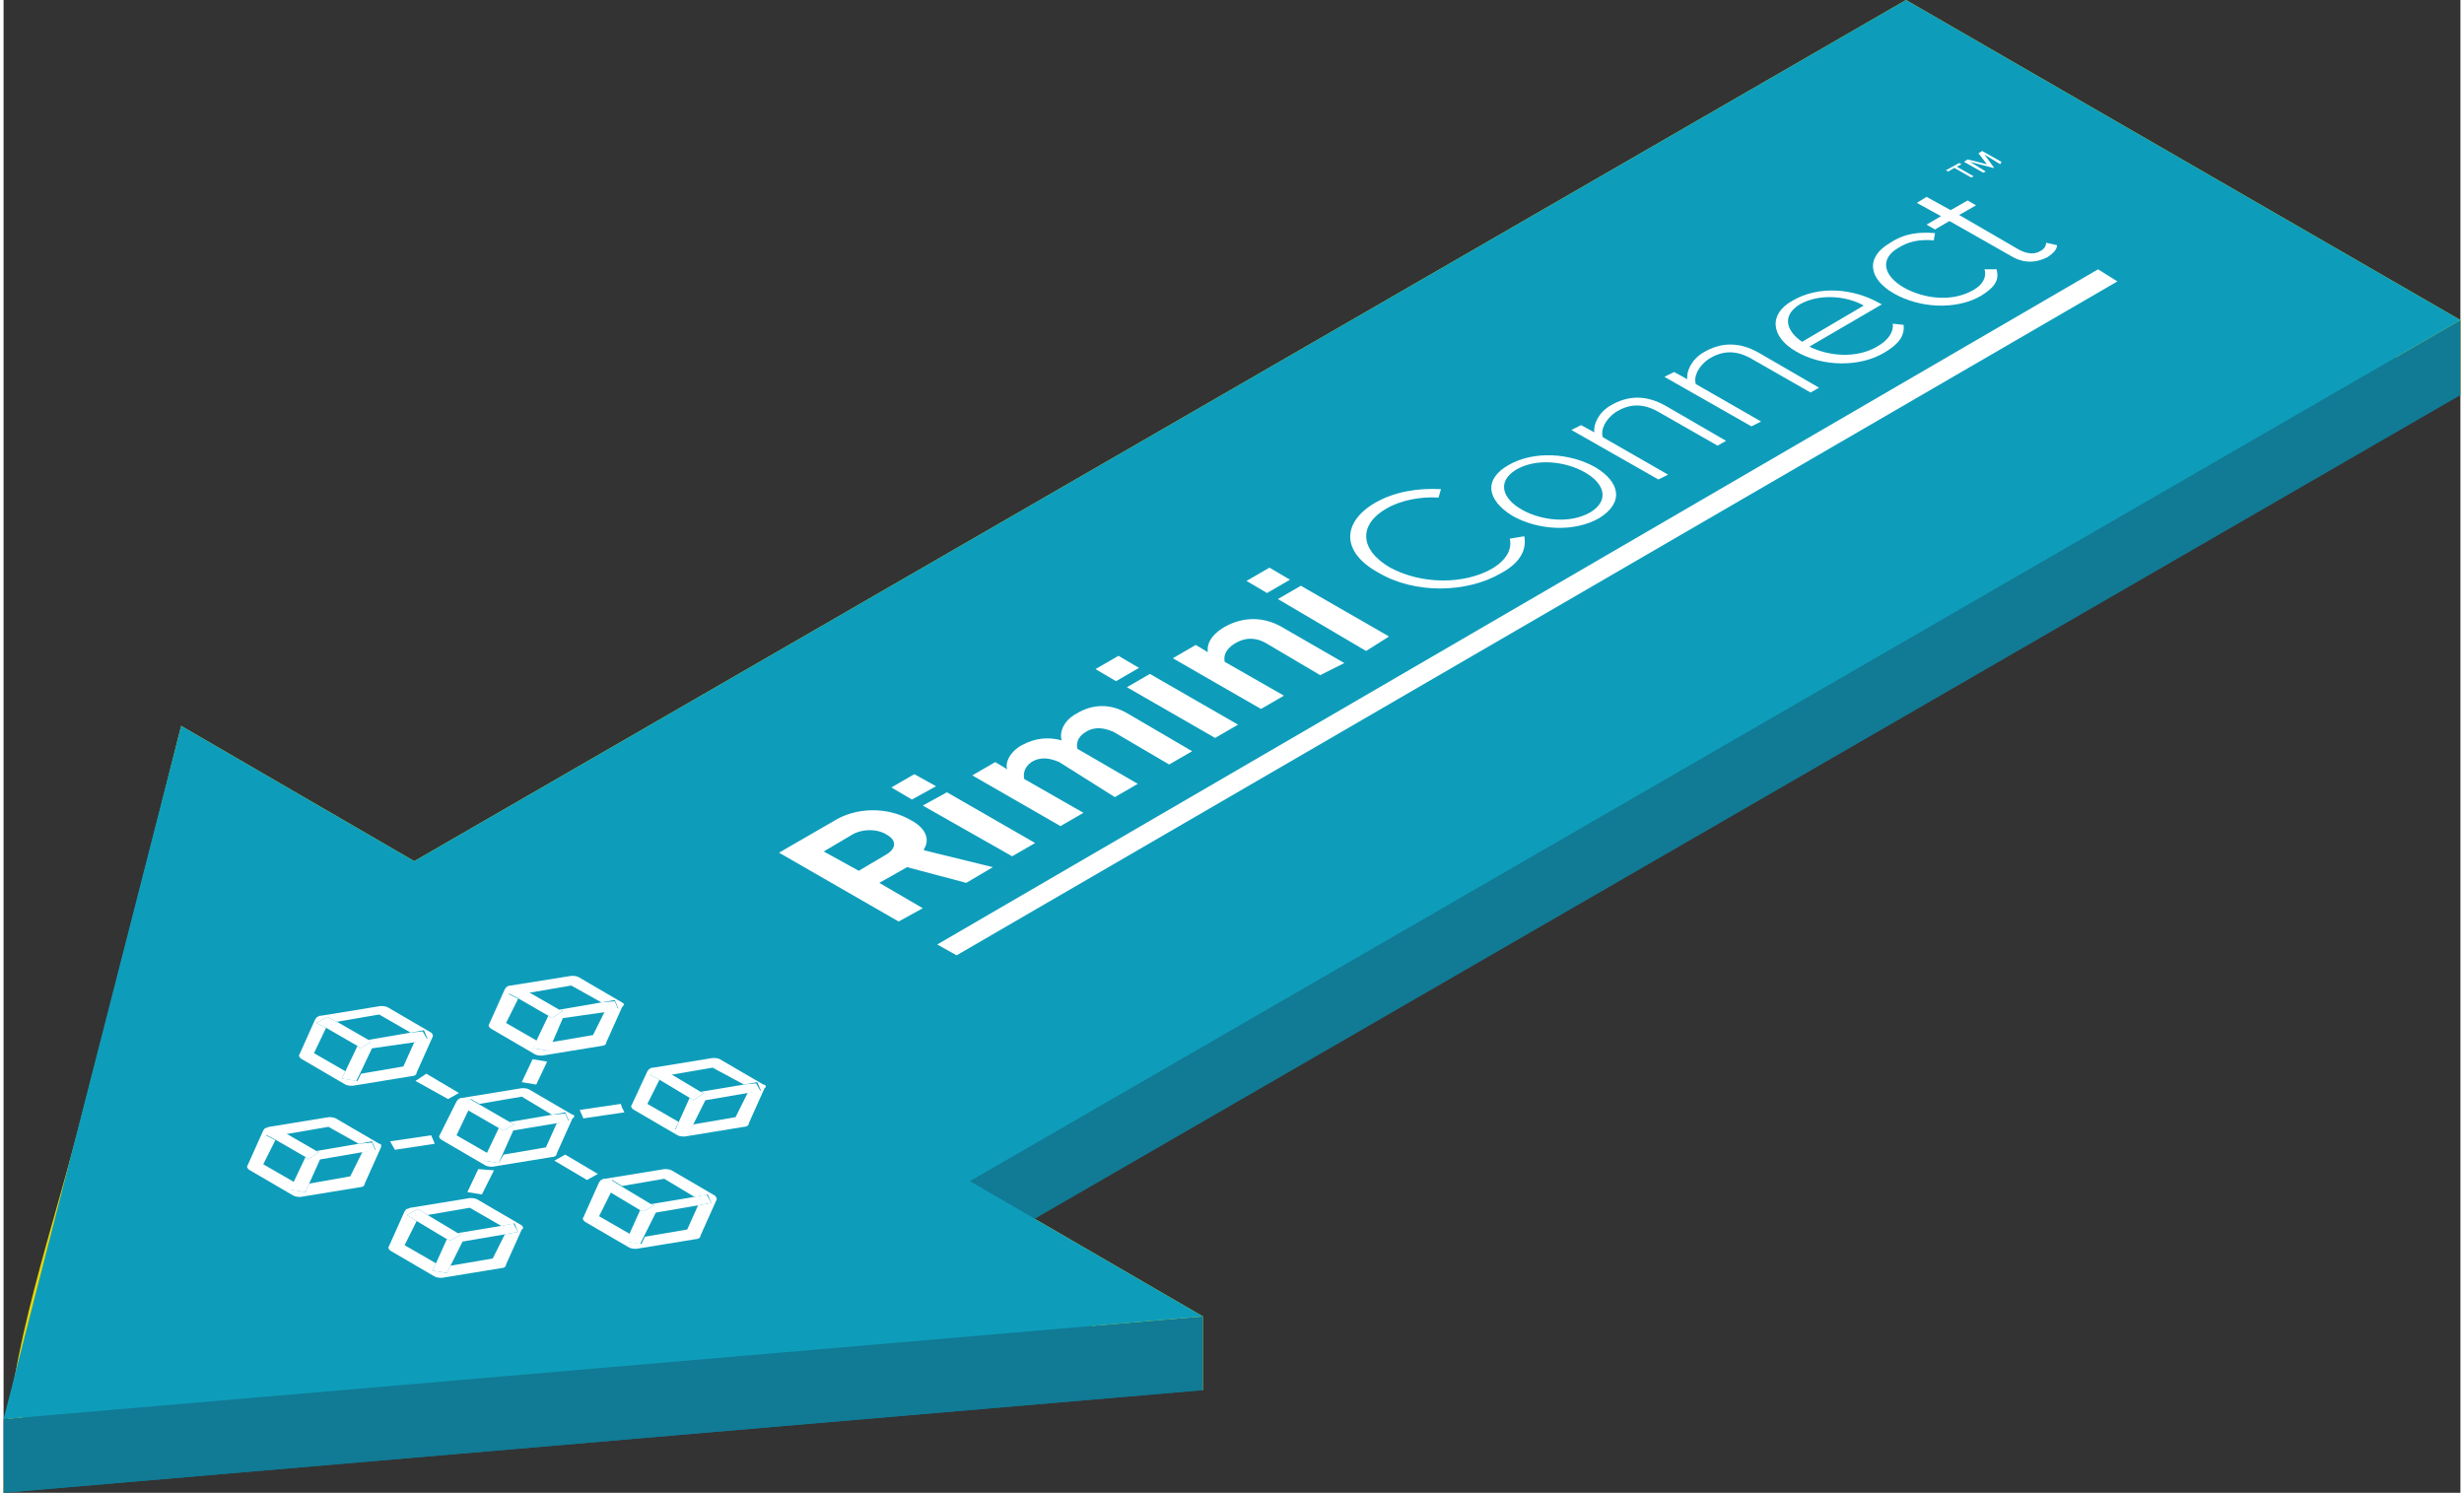 <?xml version="1.0" encoding="utf-8"?><!-- Generator: Adobe Illustrator 27.3.1, SVG Export Plug-In . SVG Version: 6.00 Build 0)  --><svg xmlns="http://www.w3.org/2000/svg" xmlns:xlink="http://www.w3.org/1999/xlink" version="1.1" id="Layer_1642c970a6840c" x="0px" y="0px" viewBox="0 0 203.4 123.6" style="enable-background:new 0 0 203.4 123.6;" xml:space="preserve" aria-hidden="true" width="203px" height="123px"><rect x="0" y="0" width="203.4" height="123.6" fill="#333333" stroke="none"/><defs><linearGradient class="cerosgradient" data-cerosgradient="true" id="CerosGradient_id0c153574a" gradientUnits="userSpaceOnUse" x1="50%" y1="100%" x2="50%" y2="0%"><stop offset="0%" stop-color="#d1d1d1"/><stop offset="100%" stop-color="#d1d1d1"/></linearGradient><linearGradient/></defs>
<style type="text/css">
	.st0-642c970a6840c{fill:#E8D704;}
	.st1-642c970a6840c{fill:#117A94;}
	.st2-642c970a6840c{fill:#0D9DBB;}
	.st3-642c970a6840c{enable-background:new    ;}
	.st4-642c970a6840c{fill:#FFFFFF;}
</style>
<g>
	<g>
		<g>
			<polygon class="st0-642c970a6840c" points="34,77.5 14.7,66.3 14.7,60.1 34,71.3 34,77.5    "/>
			<polygon class="st0-642c970a6840c" points="157.5,6.2 34,77.5 34,71.3 157.5,0 157.5,6.2    "/>
			<polygon class="st0-642c970a6840c" points="203.4,32.7 157.5,6.2 157.5,0 203.4,26.5 203.4,32.7    "/>
			<polygon class="st1-642c970a6840c" points="80,104 203.4,32.7 203.4,26.5 80,97.8 80,104    "/>
			<polygon class="st0-642c970a6840c" points="99.3,115.1 80,104 80,97.8 99.3,109 99.3,115.1    "/>
			<path class="st0-642c970a6840c" d="M14.7,66.3L0,123.6c0-10.2,3.5-19.9,6.1-29.8c2.9-11.2,5.8-22.5,8.6-33.7V66.3L14.7,66.3z"/>
			<polygon class="st1-642c970a6840c" points="0,123.6 99.3,115.1 99.3,109 0,117.5 0,123.6    "/>
			<polygon class="st1-642c970a6840c" points="99.3,115.1 0,123.6 14.7,66.3 34,77.5 157.5,6.2 203.4,32.7 80,104 99.3,115.1    "/>
			<polygon class="st2-642c970a6840c" points="0,117.5 99.3,109 80,97.8 203.4,26.5 157.5,0 34,71.3 14.7,60.1 0,117.5    "/>
		</g>
	</g>
	<g>
		<g class="st3-642c970a6840c">
			<g>
				<path class="st4-642c970a6840c" d="M45.4,92.3l1.1-0.2l0.3,0.7L45.8,93l-0.9,2l-3.5,0.6L41,96.3l-1.2-0.2l0.3-0.6L37.5,94l1-2.1l-0.7-0.4      l0.9-0.5l0.7,0.4l3.5-0.6L45.4,92.3 M47.1,92.3l-3.6-2.1c-0.2-0.1-0.4-0.1-0.6-0.1l-4.9,0.8c-0.1,0-0.2,0-0.3,0.1      c-0.1,0-0.1,0.1-0.2,0.2L36.1,94c-0.1,0.1,0,0.3,0.2,0.4l3.6,2.1c0.2,0.1,0.4,0.1,0.6,0.1l4.9-0.8c0.2,0,0.4-0.1,0.4-0.3      l1.3-2.9C47.3,92.5,47.3,92.3,47.1,92.3"/>
				<polyline class="st4-642c970a6840c" points="46.5,92.2 45.4,92.3 41.9,92.9 42.3,93.1 41.4,93.6 41,93.4 40,95.5 39.8,96.1 41,96.3 41.3,95.6       42.2,93.6 45.8,93 46.8,92.9 46.5,92.2     "/>
				<polyline class="st4-642c970a6840c" points="42.3,93.1 41.9,92.9 39.3,91.4 38.6,91 37.7,91.5 38.4,91.9 41,93.4 41.4,93.6 42.3,93.1     "/>
				<polyline class="st4-642c970a6840c" points="37.7,90.5 35,88.9 34.1,89.5 36.8,91 37.7,90.5     "/>
				<polyline class="st4-642c970a6840c" points="51.2,91.7 51.2,91.7 51.2,91.7     "/>
				<polyline class="st4-642c970a6840c" points="51.1,91.4 47.7,91.9 48,92.6 51.4,92.1 51.2,91.7 47.8,92.3 51.2,91.7 51.1,91.4     "/>
				<polyline class="st4-642c970a6840c" points="39,98.8 39,98.8 39,98.8     "/>
				<polyline class="st4-642c970a6840c" points="40.6,96.9 39.3,96.8 38.4,98.7 39,98.8 39.9,96.9 39,98.8 39.6,98.9 40.6,96.9     "/>
				<path class="st4-642c970a6840c" d="M57.2,99.1l1.1-0.2l0.3,0.7l-1.1,0.2l-0.9,2l-3.5,0.6l-0.3,0.6l-1.2-0.2l0.3-0.6l-2.6-1.5l1-2l-0.8-0.5      l0.9-0.5l0.8,0.5l3.5-0.6L57.2,99.1 M58.9,99l-3.6-2.1c-0.2-0.1-0.4-0.1-0.6-0.1l-4.9,0.8c-0.1,0-0.2,0-0.3,0.1      c-0.1,0-0.1,0.1-0.2,0.2l-1.3,2.9c-0.1,0.1,0,0.3,0.2,0.4l3.6,2.1c0.2,0.1,0.4,0.1,0.6,0.1l4.9-0.8c0.2,0,0.4-0.1,0.4-0.3      l1.3-2.9C59.1,99.3,59,99.1,58.9,99"/>
				<polyline class="st4-642c970a6840c" points="58.2,98.9 57.2,99.1 53.6,99.7 53.9,99.8 53,100.3 52.7,100.2 51.8,102.2 51.5,102.8 52.7,103       53,102.4 54,100.4 57.5,99.8 58.6,99.6 58.2,98.9     "/>
				<polyline class="st4-642c970a6840c" points="53.9,99.8 53.6,99.7 51.1,98.2 50.3,97.7 49.4,98.2 50.2,98.7 52.7,100.2 53,100.3 53.9,99.8           "/>
				<path class="st4-642c970a6840c" d="M49.5,83l1.1-0.2l0.3,0.7l-1.1,0.2l-1,2l-3.5,0.6L45.1,87l-1.2-0.2l0.3-0.6l-2.6-1.5l1-2l-0.8-0.4l0.9-0.5      l0.8,0.4l3.5-0.6L49.5,83 M51.2,83l-3.6-2.1c-0.2-0.1-0.4-0.1-0.6-0.1L42,81.6c-0.1,0-0.2,0-0.3,0.1c-0.1,0-0.1,0.1-0.2,0.2      l-1.3,2.9c-0.1,0.1,0,0.3,0.2,0.4l3.6,2.1c0.2,0.1,0.4,0.1,0.6,0.1l4.9-0.8c0.2,0,0.4-0.1,0.4-0.3l1.3-2.9      C51.4,83.2,51.4,83.1,51.2,83"/>
				<polyline class="st4-642c970a6840c" points="50.6,82.9 49.5,83 46,83.6 46.3,83.7 45.4,84.3 45.1,84.1 44.1,86.2 43.9,86.8 45.1,87 45.4,86.4       46.3,84.3 49.8,83.8 50.9,83.6 50.6,82.9     "/>
				<polyline class="st4-642c970a6840c" points="46.3,83.7 46,83.6 43.4,82.1 42.6,81.7 41.7,82.2 42.5,82.6 45.1,84.1 45.4,84.3 46.3,83.7           "/>
				<path class="st4-642c970a6840c" d="M29.4,94.7l1.1-0.2l0.3,0.7l-1.1,0.2l-1,2L25.3,98L25,98.7l-1.2-0.2l0.3-0.6l-2.6-1.5l1-2l-0.8-0.4l0.9-0.5      l0.8,0.4l3.5-0.6L29.4,94.7 M31.1,94.7l-3.6-2.1c-0.2-0.1-0.4-0.1-0.6-0.1l-4.9,0.8c-0.1,0-0.2,0.1-0.3,0.1s-0.1,0.1-0.2,0.2      l-1.3,2.9c-0.1,0.1,0,0.3,0.2,0.4l3.6,2.1c0.2,0.1,0.4,0.1,0.6,0.1l4.9-0.8c0.2,0,0.4-0.1,0.4-0.3l1.3-2.9      C31.3,94.9,31.3,94.7,31.1,94.7"/>
				<polyline class="st4-642c970a6840c" points="30.5,94.6 29.4,94.7 25.9,95.3 26.1,95.4 25.2,96 25,95.8 24,97.9 23.7,98.5 25,98.7 25.3,98       26.2,96 29.7,95.4 30.8,95.3 30.5,94.6     "/>
				<polyline class="st4-642c970a6840c" points="26.1,95.4 25.9,95.3 23.3,93.8 22.5,93.3 21.6,93.9 22.4,94.3 25,95.8 25.2,96 26.1,95.4     "/>
				<path class="st4-642c970a6840c" d="M61.3,89.8l1.1-0.2l0.3,0.7l-1.1,0.2l-1,2l-3.5,0.6l-0.3,0.6l-1.2-0.2l0.3-0.6l-2.6-1.5l1-2L53.5,89      l0.9-0.5l0.8,0.5l3.5-0.6L61.3,89.8 M62.9,89.8l-3.6-2.1c-0.2-0.1-0.4-0.1-0.6-0.1l-4.9,0.8c-0.1,0-0.2,0-0.3,0.1      c-0.1,0-0.1,0.1-0.2,0.2L52,91.5c-0.1,0.1,0,0.3,0.2,0.4l3.6,2.1c0.2,0.1,0.4,0.1,0.6,0.1l4.9-0.8c0.2,0,0.4-0.1,0.4-0.3      l1.3-2.9C63.2,90,63.1,89.8,62.9,89.8"/>
				<polyline class="st4-642c970a6840c" points="62.3,89.7 61.3,89.8 57.7,90.4 58,90.5 57.1,91.1 56.8,90.9 55.9,92.9 55.6,93.6 56.8,93.8       57.1,93.1 58.1,91.1 61.6,90.5 62.7,90.4 62.3,89.7     "/>
				<polyline class="st4-642c970a6840c" points="58,90.5 57.7,90.4 55.2,88.9 54.4,88.4 53.5,89 54.3,89.4 56.8,90.9 57.1,91.1 58,90.5     "/>
				<path class="st4-642c970a6840c" d="M41.2,101.5l1.1-0.2l0.3,0.7l-1.1,0.2l-1,2l-3.5,0.6l-0.3,0.6l-1.2-0.2l0.3-0.6l-2.6-1.5l1-2l-0.8-0.5      l0.9-0.5l0.8,0.5l3.5-0.6L41.2,101.5 M42.8,101.4l-3.6-2.1c-0.2-0.1-0.4-0.1-0.6-0.1l-4.9,0.8c-0.1,0-0.2,0.1-0.3,0.1      c-0.1,0-0.1,0.1-0.2,0.2l-1.3,2.9c-0.1,0.1,0,0.3,0.2,0.4l3.6,2.1c0.2,0.1,0.4,0.1,0.6,0.1l4.9-0.8c0.2,0,0.4-0.1,0.4-0.3      l1.3-2.9C43.1,101.7,43,101.5,42.8,101.4"/>
				<polyline class="st4-642c970a6840c" points="42.2,101.3 41.2,101.5 37.6,102.1 37.9,102.2 37,102.7 36.7,102.6 35.8,104.6 35.5,105.2       36.7,105.4 37,104.8 38,102.8 41.5,102.2 42.6,102 42.2,101.3     "/>
				<polyline class="st4-642c970a6840c" points="37.9,102.2 37.6,102.1 35.1,100.6 34.3,100.1 33.4,100.6 34.2,101.1 36.7,102.6 37,102.7       37.9,102.2     "/>
				<path class="st4-642c970a6840c" d="M33.7,85.5l1.1-0.2l0.3,0.7L34,86.3l-0.9,2l-3.5,0.6l-0.3,0.6L28,89.3l0.3-0.6l-2.6-1.5l1-2.1l-0.8-0.4      l0.9-0.5l0.8,0.4l3.5-0.6L33.7,85.5 M35.4,85.5l-3.6-2.1c-0.2-0.1-0.4-0.1-0.6-0.1l-4.9,0.8c-0.1,0-0.2,0-0.3,0.1      c-0.1,0-0.1,0.1-0.2,0.2l-1.3,2.9c-0.1,0.1,0,0.3,0.2,0.4l3.6,2.1c0.2,0.1,0.4,0.1,0.6,0.1l4.9-0.8c0.2,0,0.4-0.1,0.4-0.3      l1.3-2.9C35.6,85.7,35.5,85.6,35.4,85.5"/>
				<polyline class="st4-642c970a6840c" points="34.7,85.4 33.7,85.5 30.2,86.1 30.4,86.3 29.5,86.8 29.3,86.6 28.3,88.7 28,89.3 29.2,89.5       29.5,88.9 30.5,86.8 34,86.3 35.1,86.1 34.7,85.4     "/>
				<polyline class="st4-642c970a6840c" points="30.4,86.3 30.2,86.1 27.6,84.6 26.8,84.2 25.9,84.7 26.7,85.1 29.3,86.6 29.5,86.8 30.4,86.3           "/>
				<polyline class="st4-642c970a6840c" points="45,87.9 43.8,87.7 42.9,89.6 44.1,89.8 45,87.9     "/>
				<polyline class="st4-642c970a6840c" points="35.4,94 32,94.5 32.4,95.2 35.7,94.7 35.4,94     "/>
				<polyline class="st4-642c970a6840c" points="51.2,91.7 51.2,91.7 47.8,92.3 51.2,91.7 51.2,91.7     "/>
				<polyline class="st4-642c970a6840c" points="39.9,96.9 39,98.8 39,98.8 39,98.8 39.9,96.9     "/>
				<polyline class="st4-642c970a6840c" points="49.2,97.2 46.5,95.6 45.6,96.1 48.3,97.7 49.2,97.2     "/>
			</g>
		</g>
	</g>
	<g id="Rimini_x5F_Connect_x5F_Logo_x5F_White_x5F_RGB_00000153706403642604361190000011506753212206694059_642c970a6840c">
		<g class="st3-642c970a6840c">
			<g>
				<polyline class="st4-642c970a6840c" points="175,23.3 173.4,22.3 77.3,78.2 78.9,79.1 175,23.3     "/>
				<path class="st4-642c970a6840c" d="M114,47.4C114,47.4,114,47.4,114,47.4L114,47.4C114,47.4,114,47.4,114,47.4 M125.9,44.4l-1.2,0.2      c0.2,0.9-0.3,1.8-1.5,2.5c-2.3,1.3-5.8,1.3-8.4-0.1c-2.6-1.5-2.6-3.6-0.3-4.9c1.2-0.7,2.9-1,4.3-0.9l0.2-0.7      c-1.9-0.1-3.8,0.2-5.4,1.1c-2.8,1.6-2.9,4.1,0.2,5.8c3,1.8,7.3,1.7,10.1,0.1C125.6,46.6,126.1,45.5,125.9,44.4"/>
				<path class="st4-642c970a6840c" d="M125.7,42.2c-1.6-0.9-2.1-2.3-0.5-3.3c1.7-1,4.1-0.7,5.7,0.2c1.6,0.9,2.1,2.3,0.5,3.3      C129.7,43.4,127.3,43.1,125.7,42.2 M131.8,38.7c-2.1-1.2-5.1-1.4-7.2-0.2c-2.1,1.2-1.8,2.9,0.3,4.2c2.1,1.2,5.1,1.4,7.2,0.2      C134.2,41.6,133.8,39.9,131.8,38.7"/>
				<path class="st4-642c970a6840c" d="M142.6,36.5l-5-2.9c-1.6-0.9-3.1-0.9-4.6,0c-1,0.6-1.4,1.6-1.3,2.2l-1.1-0.6l-0.8,0.4l7.2,4.1l0.8-0.4      l-5.4-3.1c-0.2-0.6,0.2-1.5,1.1-2.1c1-0.6,2.1-0.8,3.5,0l4.9,2.8L142.6,36.5"/>
				<path class="st4-642c970a6840c" d="M150.3,32.1l-5-2.9c-1.6-0.9-3.1-0.9-4.6,0c-1,0.6-1.4,1.6-1.3,2.2l-1.1-0.6l-0.8,0.4l7.2,4.1l0.8-0.4      l-5.4-3.1c-0.2-0.6,0.2-1.5,1.1-2.1c1-0.6,2.1-0.8,3.5,0l4.9,2.8L150.3,32.1"/>
				<path class="st4-642c970a6840c" d="M148.9,28.3c-1.2-0.8-1.8-2.1-0.2-3.1c1.8-1,4.1-0.6,5.3,0.1L148.9,28.3 M155.5,25.2l-0.2-0.1      c-2.1-1.2-5-1.5-7.2-0.2c-2,1.1-1.8,3,0.3,4.2c2.2,1.3,5.3,1.3,7.3,0.1c1.2-0.7,1.7-1.4,1.6-2.3l-0.9-0.1      c0.1,0.7-0.4,1.4-1.3,1.9c-1.7,1-4,0.8-5.6,0L155.5,25.2"/>
				<path class="st4-642c970a6840c" d="M165,22.3l-1,0c0.2,0.7-0.2,1.3-0.9,1.7c-1.7,1-4,0.8-5.8-0.2c-1.7-1-2-2.4-0.4-3.3      c0.8-0.5,1.7-0.7,2.9-0.6l0.1-0.6c-1.3-0.1-2.5,0-3.7,0.8c-2.1,1.2-1.8,3,0.3,4.2c2.1,1.2,5.1,1.4,7.2,0.2      C165,23.7,165.2,23.1,165,22.3"/>
				<path class="st4-642c970a6840c" d="M170,20.3l-0.9-0.2c0,0.2-0.1,0.5-0.5,0.7c-0.5,0.3-1.1,0.2-1.7-0.1l-5-2.9l1.4-0.8l-0.7-0.4l-1.4,0.8      l-2-1.1l-0.8,0.5l2,1.1l-1.2,0.7l0.7,0.4l1.2-0.7l5.1,2.9l0,0l0,0c1,0.6,2,0.6,3,0.1C169.8,20.9,170,20.6,170,20.3"/>
				<path class="st4-642c970a6840c" d="M67.9,70.5l2.2-1.3c0.9-0.6,2.2-0.6,3-0.1c0.9,0.5,0.8,1.2-0.1,1.7l-2.2,1.3l0,0L67.9,70.5 M81.9,71.8      l-5.7-1.4l0-0.1c0.4-0.6,0.4-1.6-1.1-2.4c-1.9-1.1-4.5-1.1-6.4,0.1l-4.5,2.6l9.9,5.7l2-1.1l-3.6-2.1l2.3-1.3l4.9,1.3L81.9,71.8"/>
				<polyline class="st4-642c970a6840c" points="85.4,69.8 78.1,65.6 76.1,66.7 83.5,70.9 85.4,69.8     "/>
				<polyline class="st4-642c970a6840c" points="77.2,65.1 75.4,64.1 73.5,65.2 75.2,66.2 77.2,65.1     "/>
				<path class="st4-642c970a6840c" d="M98.4,62.2l-5.3-3.1c-1.5-0.9-3-0.8-4.3,0c-1.1,0.6-1.4,1.6-1.2,2.2c-1.1-0.3-2.2-0.2-3.3,0.4      c-1.1,0.6-1.4,1.6-1.2,2l-1-0.6l-1.9,1.1l7.3,4.2l1.9-1.1l-4.9-2.8c-0.1-0.4,0-1,0.6-1.4c0.8-0.5,1.6-0.3,2.3,0L92,66l1.9-1.1      L88.9,62c-0.1-0.4,0-1,0.7-1.4c0.8-0.5,1.6-0.3,2.3,0l4.6,2.7l0,0L98.4,62.2"/>
				<polyline class="st4-642c970a6840c" points="94,55.3 92.3,54.3 90.4,55.4 92.1,56.4 94,55.3     "/>
				<polyline class="st4-642c970a6840c" points="102.2,60 94.9,55.8 93,56.9 100.3,61.1 102.2,60     "/>
				<path class="st4-642c970a6840c" d="M111,54.9l-5.2-3c-1.4-0.8-3.1-0.9-4.7,0c-1.2,0.7-1.5,1.5-1.4,2.1l-1-0.6l-1.9,1.1l7.3,4.2l1.9-1.1      l-4.9-2.8c-0.1-0.4,0-1,0.8-1.5c0.8-0.5,1.7-0.6,2.7,0l4.4,2.6L111,54.9"/>
				<polyline class="st4-642c970a6840c" points="106.5,48 104.8,47 102.9,48.1 104.6,49.1 106.5,48     "/>
				<polyline class="st4-642c970a6840c" points="114.7,52.7 107.4,48.5 105.5,49.6 112.8,53.9 114.7,52.7     "/>
				<path class="st4-642c970a6840c" d="M162.1,13.6l-0.2-0.1l-1.1,0.6l0.2,0.1l0.5-0.3l1.4,0.8l0.2-0.1l-1.4-0.8L162.1,13.6 M165.4,13.4l-1.6-0.9      l-0.3,0.2l0.7,0.9l-1.6-0.4l-0.3,0.2l1.6,0.9l0.2-0.1l-1.3-0.8l1.9,0.5l0.1,0l-0.8-1.1l1.3,0.8L165.4,13.4"/>
			</g>
		</g>
	</g>
</g>
</svg>